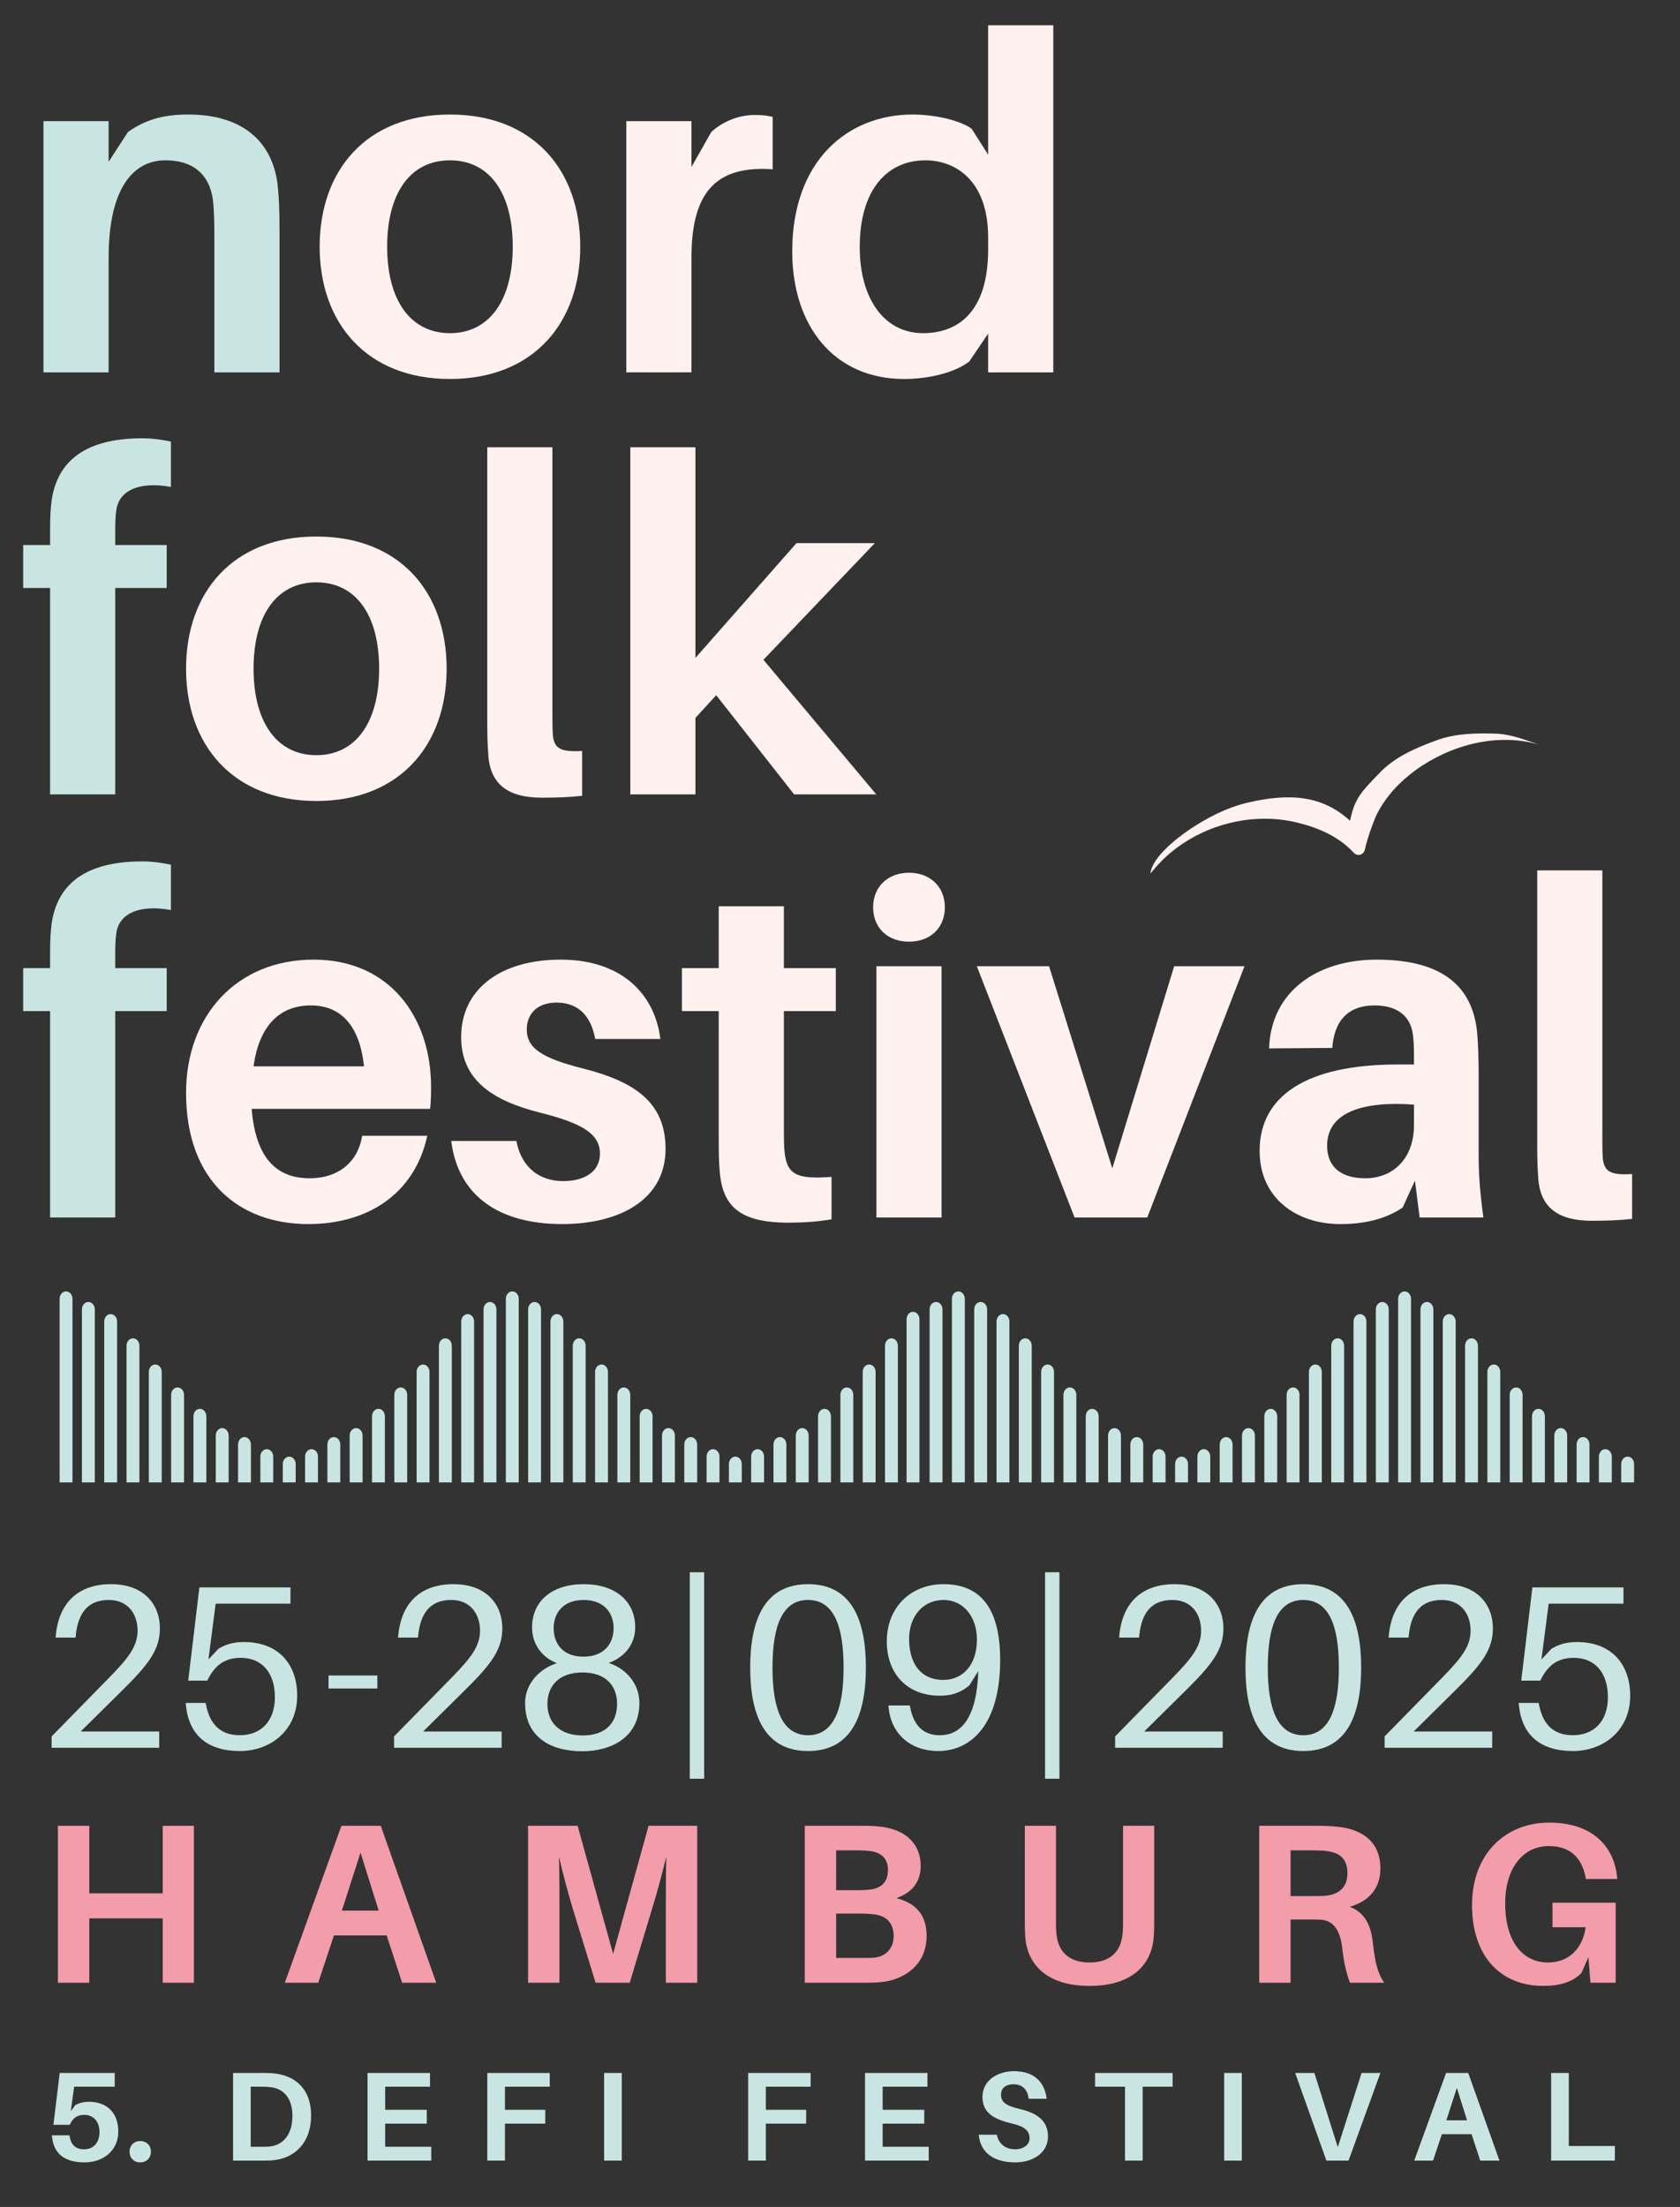 <?xml version="1.0" encoding="UTF-8" standalone="no"?>
<svg xmlns="http://www.w3.org/2000/svg" xmlns:xlink="http://www.w3.org/1999/xlink" xmlns:serif="http://www.serif.com/" width="100%" height="100%" viewBox="0 0 1191 1564" version="1.1" xml:space="preserve" style="fill-rule:evenodd;clip-rule:evenodd;stroke-linejoin:round;stroke-miterlimit:2;">
    <rect x="0" y="0" width="1191" height="1564" fill="#333333" stroke="none"/>
    <g id="Ebene-1" transform="matrix(4.167,0,0,4.167,0,0)">
        <g>
            <clipPath id="_clip1">
                <rect x="8.901" y="211.77" width="270.507" height="40.334" clip-rule="nonzero"></rect>
            </clipPath>
            <g clip-path="url(#_clip1)">
                <g transform="matrix(1,0,0,1,94.746,223.482)">
                    <path d="M0,55.837C-0.606,55.837 -1.097,55.271 -1.097,54.576L-1.097,1.26C-1.097,0.565 -0.606,0 0,0C0.604,0 1.095,0.565 1.095,1.26L1.095,54.576C1.095,55.271 0.604,55.837 0,55.837" style="fill:rgb(201,229,225);fill-rule:nonzero;"></path>
                </g>
                <g transform="matrix(1,0,0,1,87.153,219.624)">
                    <path d="M0,63.553C-0.603,63.553 -1.093,62.989 -1.093,62.294L-1.093,1.26C-1.093,0.562 -0.603,0 0,0C0.606,0 1.098,0.562 1.098,1.26L1.098,62.294C1.098,62.989 0.606,63.553 0,63.553" style="fill:rgb(201,229,225);fill-rule:nonzero;"></path>
                </g>
                <g transform="matrix(1,0,0,1,90.95,221.424)">
                    <path d="M0,59.952C-0.608,59.952 -1.096,59.389 -1.096,58.693L-1.096,1.258C-1.096,0.562 -0.608,0 0,0C0.605,0 1.096,0.562 1.096,1.258L1.096,58.693C1.096,59.389 0.605,59.952 0,59.952" style="fill:rgb(201,229,225);fill-rule:nonzero;"></path>
                </g>
                <g transform="matrix(1,0,0,1,98.537,227.601)">
                    <path d="M0,47.596C-0.603,47.596 -1.093,47.033 -1.093,46.337L-1.093,1.26C-1.093,0.565 -0.603,0 0,0C0.605,0 1.098,0.565 1.098,1.26L1.098,46.337C1.098,47.033 0.605,47.596 0,47.596" style="fill:rgb(201,229,225);fill-rule:nonzero;"></path>
                </g>
                <g transform="matrix(1,0,0,1,102.335,232.054)">
                    <path d="M0,38.691C-0.606,38.691 -1.097,38.127 -1.097,37.432L-1.097,1.26C-1.097,0.564 -0.606,0 0,0C0.604,0 1.095,0.564 1.095,1.26L1.095,37.432C1.095,38.127 0.604,38.691 0,38.691" style="fill:rgb(201,229,225);fill-rule:nonzero;"></path>
                </g>
                <g transform="matrix(1,0,0,1,106.13,235.956)">
                    <path d="M0,30.888C-0.606,30.888 -1.097,30.326 -1.097,29.628L-1.097,1.258C-1.097,0.563 -0.606,0 0,0C0.606,0 1.095,0.563 1.095,1.258L1.095,29.628C1.095,30.326 0.606,30.888 0,30.888" style="fill:rgb(201,229,225);fill-rule:nonzero;"></path>
                </g>
                <g transform="matrix(1,0,0,1,109.923,239.596)">
                    <path d="M0,23.605C-0.606,23.605 -1.095,23.041 -1.095,22.344L-1.095,1.263C-1.095,0.565 -0.606,0 0,0C0.604,0 1.096,0.565 1.096,1.263L1.096,22.344C1.096,23.041 0.604,23.605 0,23.605" style="fill:rgb(201,229,225);fill-rule:nonzero;"></path>
                </g>
                <g transform="matrix(1,0,0,1,113.719,242.871)">
                    <path d="M0,17.058C-0.606,17.058 -1.094,16.496 -1.094,15.798L-1.094,1.259C-1.094,0.565 -0.606,0 0,0C0.606,0 1.098,0.565 1.098,1.259L1.098,15.798C1.098,16.496 0.606,17.058 0,17.058" style="fill:rgb(201,229,225);fill-rule:nonzero;"></path>
                </g>
                <g transform="matrix(1,0,0,1,117.513,244.4)">
                    <path d="M0,14.001C-0.603,14.001 -1.096,13.437 -1.096,12.739L-1.096,1.261C-1.096,0.564 -0.603,0 0,0C0.606,0 1.096,0.564 1.096,1.261L1.096,12.739C1.096,13.437 0.606,14.001 0,14.001" style="fill:rgb(201,229,225);fill-rule:nonzero;"></path>
                </g>
                <g transform="matrix(1,0,0,1,121.307,246.454)">
                    <path d="M0,9.891C-0.605,9.891 -1.094,9.329 -1.094,8.632L-1.094,1.26C-1.094,0.564 -0.605,0 0,0C0.607,0 1.097,0.564 1.097,1.26L1.097,8.632C1.097,9.329 0.607,9.891 0,9.891" style="fill:rgb(201,229,225);fill-rule:nonzero;"></path>
                </g>
                <g transform="matrix(1,0,0,1,125.102,247.722)">
                    <path d="M0,7.353C-0.604,7.353 -1.095,6.791 -1.095,6.094L-1.095,1.261C-1.095,0.565 -0.604,0 0,0C0.606,0 1.097,0.565 1.097,1.261L1.097,6.094C1.097,6.791 0.606,7.353 0,7.353" style="fill:rgb(201,229,225);fill-rule:nonzero;"></path>
                </g>
                <g transform="matrix(1,0,0,1,79.565,223.482)">
                    <path d="M0,55.837C0.606,55.837 1.093,55.271 1.093,54.576L1.093,1.26C1.093,0.565 0.606,0 0,0C-0.607,0 -1.098,0.565 -1.098,1.26L-1.098,54.576C-1.098,55.271 -0.607,55.837 0,55.837" style="fill:rgb(201,229,225);fill-rule:nonzero;"></path>
                </g>
                <g transform="matrix(1,0,0,1,83.357,221.424)">
                    <path d="M0,59.952C0.606,59.952 1.099,59.389 1.099,58.693L1.099,1.258C1.099,0.562 0.606,0 0,0C-0.603,0 -1.093,0.562 -1.093,1.258L-1.093,58.693C-1.093,59.389 -0.603,59.952 0,59.952" style="fill:rgb(201,229,225);fill-rule:nonzero;"></path>
                </g>
                <g transform="matrix(1,0,0,1,75.769,227.601)">
                    <path d="M0,47.596C0.609,47.596 1.096,47.033 1.096,46.337L1.096,1.26C1.096,0.565 0.609,0 0,0C-0.608,0 -1.096,0.565 -1.096,1.26L-1.096,46.337C-1.096,47.033 -0.608,47.596 0,47.596" style="fill:rgb(201,229,225);fill-rule:nonzero;"></path>
                </g>
                <g transform="matrix(1,0,0,1,71.976,232.054)">
                    <path d="M0,38.691C0.604,38.691 1.094,38.127 1.094,37.432L1.094,1.26C1.094,0.564 0.604,0 0,0C-0.608,0 -1.097,0.564 -1.097,1.26L-1.097,37.432C-1.097,38.127 -0.608,38.691 0,38.691" style="fill:rgb(201,229,225);fill-rule:nonzero;"></path>
                </g>
                <g transform="matrix(1,0,0,1,68.179,235.956)">
                    <path d="M0,30.888C0.606,30.888 1.096,30.326 1.096,29.628L1.096,1.258C1.096,0.563 0.606,0 0,0C-0.604,0 -1.096,0.563 -1.096,1.258L-1.096,29.628C-1.096,30.326 -0.604,30.888 0,30.888" style="fill:rgb(201,229,225);fill-rule:nonzero;"></path>
                </g>
                <g transform="matrix(1,0,0,1,64.386,239.596)">
                    <path d="M0,23.605C0.604,23.605 1.096,23.041 1.096,22.344L1.096,1.263C1.096,0.565 0.604,0 0,0C-0.606,0 -1.096,0.565 -1.096,1.263L-1.096,22.344C-1.096,23.041 -0.606,23.605 0,23.605" style="fill:rgb(201,229,225);fill-rule:nonzero;"></path>
                </g>
                <g transform="matrix(1,0,0,1,60.589,242.871)">
                    <path d="M0,17.058C0.606,17.058 1.095,16.496 1.095,15.798L1.095,1.259C1.095,0.565 0.606,0 0,0C-0.607,0 -1.098,0.565 -1.098,1.259L-1.098,15.798C-1.098,16.496 -0.607,17.058 0,17.058" style="fill:rgb(201,229,225);fill-rule:nonzero;"></path>
                </g>
                <g transform="matrix(1,0,0,1,56.795,244.4)">
                    <path d="M0,14.001C0.607,14.001 1.097,13.437 1.097,12.739L1.097,1.261C1.097,0.564 0.607,0 0,0C-0.606,0 -1.095,0.564 -1.095,1.261L-1.095,12.739C-1.095,13.437 -0.606,14.001 0,14.001" style="fill:rgb(201,229,225);fill-rule:nonzero;"></path>
                </g>
                <g transform="matrix(1,0,0,1,53.002,246.454)">
                    <path d="M0,9.891C0.604,9.891 1.093,9.329 1.093,8.632L1.093,1.26C1.093,0.564 0.604,0 0,0C-0.606,0 -1.099,0.564 -1.099,1.26L-1.099,8.632C-1.099,9.329 -0.606,9.891 0,9.891" style="fill:rgb(201,229,225);fill-rule:nonzero;"></path>
                </g>
                <g transform="matrix(1,0,0,1,49.207,247.722)">
                    <path d="M0,7.353C0.602,7.353 1.094,6.791 1.094,6.094L1.094,1.261C1.094,0.565 0.602,0 0,0C-0.607,0 -1.098,0.565 -1.098,1.261L-1.098,6.094C-1.098,6.791 -0.607,7.353 0,7.353" style="fill:rgb(201,229,225);fill-rule:nonzero;"></path>
                </g>
                <g transform="matrix(1,0,0,1,18.825,223.482)">
                    <path d="M0,55.837C-0.606,55.837 -1.094,55.271 -1.094,54.576L-1.094,1.26C-1.094,0.565 -0.606,0 0,0C0.609,0 1.098,0.565 1.098,1.26L1.098,54.576C1.098,55.271 0.609,55.837 0,55.837" style="fill:rgb(201,229,225);fill-rule:nonzero;"></path>
                </g>
                <g transform="matrix(1,0,0,1,11.235,219.624)">
                    <path d="M0,63.553C-0.604,63.553 -1.095,62.989 -1.095,62.294L-1.095,1.26C-1.095,0.562 -0.604,0 0,0C0.606,0 1.097,0.562 1.097,1.26L1.097,62.294C1.097,62.989 0.606,63.553 0,63.553" style="fill:rgb(201,229,225);fill-rule:nonzero;"></path>
                </g>
                <g transform="matrix(1,0,0,1,15.032,221.424)">
                    <path d="M0,59.952C-0.607,59.952 -1.095,59.389 -1.095,58.693L-1.095,1.258C-1.095,0.562 -0.607,0 0,0C0.604,0 1.097,0.562 1.097,1.258L1.097,58.693C1.097,59.389 0.604,59.952 0,59.952" style="fill:rgb(201,229,225);fill-rule:nonzero;"></path>
                </g>
                <g transform="matrix(1,0,0,1,22.62,227.601)">
                    <path d="M0,47.596C-0.603,47.596 -1.093,47.033 -1.093,46.337L-1.093,1.26C-1.093,0.565 -0.603,0 0,0C0.606,0 1.098,0.565 1.098,1.26L1.098,46.337C1.098,47.033 0.606,47.596 0,47.596" style="fill:rgb(201,229,225);fill-rule:nonzero;"></path>
                </g>
                <g transform="matrix(1,0,0,1,26.417,232.054)">
                    <path d="M0,38.691C-0.606,38.691 -1.096,38.127 -1.096,37.432L-1.096,1.26C-1.096,0.564 -0.606,0 0,0C0.603,0 1.096,0.564 1.096,1.26L1.096,37.432C1.096,38.127 0.603,38.691 0,38.691" style="fill:rgb(201,229,225);fill-rule:nonzero;"></path>
                </g>
                <g transform="matrix(1,0,0,1,30.213,235.956)">
                    <path d="M0,30.888C-0.606,30.888 -1.099,30.326 -1.099,29.628L-1.099,1.258C-1.099,0.563 -0.606,0 0,0C0.605,0 1.094,0.563 1.094,1.258L1.094,29.628C1.094,30.326 0.605,30.888 0,30.888" style="fill:rgb(201,229,225);fill-rule:nonzero;"></path>
                </g>
                <g transform="matrix(1,0,0,1,34.006,239.596)">
                    <path d="M0,23.605C-0.607,23.605 -1.094,23.041 -1.094,22.344L-1.094,1.263C-1.094,0.565 -0.607,0 0,0C0.603,0 1.097,0.565 1.097,1.263L1.097,22.344C1.097,23.041 0.603,23.605 0,23.605" style="fill:rgb(201,229,225);fill-rule:nonzero;"></path>
                </g>
                <g transform="matrix(1,0,0,1,37.8,242.871)">
                    <path d="M0,17.058C-0.606,17.058 -1.094,16.496 -1.094,15.798L-1.094,1.259C-1.094,0.565 -0.606,0 0,0C0.606,0 1.098,0.565 1.098,1.259L1.098,15.798C1.098,16.496 0.606,17.058 0,17.058" style="fill:rgb(201,229,225);fill-rule:nonzero;"></path>
                </g>
                <g transform="matrix(1,0,0,1,41.595,244.4)">
                    <path d="M0,14.001C-0.603,14.001 -1.096,13.437 -1.096,12.739L-1.096,1.261C-1.096,0.564 -0.603,0 0,0C0.606,0 1.095,0.564 1.095,1.261L1.095,12.739C1.095,13.437 0.606,14.001 0,14.001" style="fill:rgb(201,229,225);fill-rule:nonzero;"></path>
                </g>
                <g transform="matrix(1,0,0,1,45.388,246.454)">
                    <path d="M0,9.891C-0.604,9.891 -1.095,9.329 -1.095,8.632L-1.095,1.26C-1.095,0.564 -0.604,0 0,0C0.606,0 1.098,0.564 1.098,1.26L1.098,8.632C1.098,9.329 0.606,9.891 0,9.891" style="fill:rgb(201,229,225);fill-rule:nonzero;"></path>
                </g>
                <g transform="matrix(1,0,0,1,246.552,223.482)">
                    <path d="M0,55.837C-0.604,55.837 -1.093,55.271 -1.093,54.576L-1.093,1.26C-1.093,0.565 -0.604,0 0,0C0.607,0 1.099,0.565 1.099,1.26L1.099,54.576C1.099,55.271 0.607,55.837 0,55.837" style="fill:rgb(201,229,225);fill-rule:nonzero;"></path>
                </g>
                <g transform="matrix(1,0,0,1,238.965,219.624)">
                    <path d="M0,63.553C-0.607,63.553 -1.099,62.989 -1.099,62.294L-1.099,1.26C-1.099,0.562 -0.607,0 0,0C0.604,0 1.092,0.562 1.092,1.26L1.092,62.294C1.092,62.989 0.604,63.553 0,63.553" style="fill:rgb(201,229,225);fill-rule:nonzero;"></path>
                </g>
                <g transform="matrix(1,0,0,1,242.76,221.424)">
                    <path d="M0,59.952C-0.607,59.952 -1.098,59.389 -1.098,58.693L-1.098,1.258C-1.098,0.562 -0.607,0 0,0C0.607,0 1.095,0.562 1.095,1.258L1.095,58.693C1.095,59.389 0.607,59.952 0,59.952" style="fill:rgb(201,229,225);fill-rule:nonzero;"></path>
                </g>
                <g transform="matrix(1,0,0,1,250.348,227.601)">
                    <path d="M0,47.596C-0.606,47.596 -1.096,47.033 -1.096,46.337L-1.096,1.26C-1.096,0.565 -0.606,0 0,0C0.606,0 1.095,0.565 1.095,1.26L1.095,46.337C1.095,47.033 0.606,47.596 0,47.596" style="fill:rgb(201,229,225);fill-rule:nonzero;"></path>
                </g>
                <g transform="matrix(1,0,0,1,254.143,232.054)">
                    <path d="M0,38.691C-0.606,38.691 -1.098,38.127 -1.098,37.432L-1.098,1.26C-1.098,0.564 -0.606,0 0,0C0.607,0 1.095,0.564 1.095,1.26L1.095,37.432C1.095,38.127 0.607,38.691 0,38.691" style="fill:rgb(201,229,225);fill-rule:nonzero;"></path>
                </g>
                <g transform="matrix(1,0,0,1,257.939,235.956)">
                    <path d="M0,30.888C-0.609,30.888 -1.095,30.326 -1.095,29.628L-1.095,1.258C-1.095,0.563 -0.609,0 0,0C0.604,0 1.096,0.563 1.096,1.258L1.096,29.628C1.096,30.326 0.604,30.888 0,30.888" style="fill:rgb(201,229,225);fill-rule:nonzero;"></path>
                </g>
                <g transform="matrix(1,0,0,1,261.733,239.596)">
                    <path d="M0,23.605C-0.607,23.605 -1.095,23.041 -1.095,22.344L-1.095,1.263C-1.095,0.565 -0.607,0 0,0C0.606,0 1.096,0.565 1.096,1.263L1.096,22.344C1.096,23.041 0.606,23.605 0,23.605" style="fill:rgb(201,229,225);fill-rule:nonzero;"></path>
                </g>
                <g transform="matrix(1,0,0,1,265.527,242.871)">
                    <path d="M0,17.058C-0.603,17.058 -1.096,16.496 -1.096,15.798L-1.096,1.259C-1.096,0.565 -0.603,0 0,0C0.607,0 1.096,0.565 1.096,1.259L1.096,15.798C1.096,16.496 0.607,17.058 0,17.058" style="fill:rgb(201,229,225);fill-rule:nonzero;"></path>
                </g>
                <g transform="matrix(1,0,0,1,269.321,244.4)">
                    <path d="M0,14.001C-0.604,14.001 -1.093,13.437 -1.093,12.739L-1.093,1.261C-1.093,0.564 -0.604,0 0,0C0.606,0 1.098,0.564 1.098,1.261L1.098,12.739C1.098,13.437 0.606,14.001 0,14.001" style="fill:rgb(201,229,225);fill-rule:nonzero;"></path>
                </g>
                <g transform="matrix(1,0,0,1,273.117,246.454)">
                    <path d="M0,9.891C-0.606,9.891 -1.098,9.329 -1.098,8.632L-1.098,1.26C-1.098,0.564 -0.606,0 0,0C0.607,0 1.095,0.564 1.095,1.26L1.095,8.632C1.095,9.329 0.607,9.891 0,9.891" style="fill:rgb(201,229,225);fill-rule:nonzero;"></path>
                </g>
                <g transform="matrix(1,0,0,1,276.913,247.722)">
                    <path d="M0,7.353C-0.606,7.353 -1.098,6.791 -1.098,6.094L-1.098,1.261C-1.098,0.565 -0.606,0 0,0C0.607,0 1.093,0.565 1.093,1.261L1.093,6.094C1.093,6.791 0.607,7.353 0,7.353" style="fill:rgb(201,229,225);fill-rule:nonzero;"></path>
                </g>
                <g transform="matrix(1,0,0,1,231.374,223.482)">
                    <path d="M0,55.837C0.604,55.837 1.095,55.271 1.095,54.576L1.095,1.26C1.095,0.565 0.604,0 0,0C-0.606,0 -1.098,0.565 -1.098,1.26L-1.098,54.576C-1.098,55.271 -0.606,55.837 0,55.837" style="fill:rgb(201,229,225);fill-rule:nonzero;"></path>
                </g>
                <g transform="matrix(1,0,0,1,235.169,221.424)">
                    <path d="M0,59.952C0.604,59.952 1.095,59.389 1.095,58.693L1.095,1.258C1.095,0.562 0.604,0 0,0C-0.606,0 -1.098,0.562 -1.098,1.258L-1.098,58.693C-1.098,59.389 -0.606,59.952 0,59.952" style="fill:rgb(201,229,225);fill-rule:nonzero;"></path>
                </g>
                <g transform="matrix(1,0,0,1,227.58,227.601)">
                    <path d="M0,47.596C0.606,47.596 1.093,47.033 1.093,46.337L1.093,1.26C1.093,0.565 0.606,0 0,0C-0.607,0 -1.098,0.565 -1.098,1.26L-1.098,46.337C-1.098,47.033 -0.607,47.596 0,47.596" style="fill:rgb(201,229,225);fill-rule:nonzero;"></path>
                </g>
                <g transform="matrix(1,0,0,1,223.785,232.054)">
                    <path d="M0,38.691C0.607,38.691 1.092,38.127 1.092,37.432L1.092,1.26C1.092,0.564 0.607,0 0,0C-0.606,0 -1.099,0.564 -1.099,1.26L-1.099,37.432C-1.099,38.127 -0.606,38.691 0,38.691" style="fill:rgb(201,229,225);fill-rule:nonzero;"></path>
                </g>
                <g transform="matrix(1,0,0,1,219.99,235.956)">
                    <path d="M0,30.888C0.606,30.888 1.095,30.326 1.095,29.628L1.095,1.258C1.095,0.563 0.606,0 0,0C-0.607,0 -1.098,0.563 -1.098,1.258L-1.098,29.628C-1.098,30.326 -0.607,30.888 0,30.888" style="fill:rgb(201,229,225);fill-rule:nonzero;"></path>
                </g>
                <g transform="matrix(1,0,0,1,216.194,239.596)">
                    <path d="M0,23.605C0.604,23.605 1.096,23.041 1.096,22.344L1.096,1.263C1.096,0.565 0.604,0 0,0C-0.606,0 -1.096,0.565 -1.096,1.263L-1.096,22.344C-1.096,23.041 -0.606,23.605 0,23.605" style="fill:rgb(201,229,225);fill-rule:nonzero;"></path>
                </g>
                <g transform="matrix(1,0,0,1,212.4,242.871)">
                    <path d="M0,17.058C0.603,17.058 1.095,16.496 1.095,15.798L1.095,1.259C1.095,0.565 0.603,0 0,0C-0.607,0 -1.098,0.565 -1.098,1.259L-1.098,15.798C-1.098,16.496 -0.607,17.058 0,17.058" style="fill:rgb(201,229,225);fill-rule:nonzero;"></path>
                </g>
                <g transform="matrix(1,0,0,1,208.603,244.4)">
                    <path d="M0,14.001C0.607,14.001 1.096,13.437 1.096,12.739L1.096,1.261C1.096,0.564 0.607,0 0,0C-0.603,0 -1.095,0.564 -1.095,1.261L-1.095,12.739C-1.095,13.437 -0.603,14.001 0,14.001" style="fill:rgb(201,229,225);fill-rule:nonzero;"></path>
                </g>
                <g transform="matrix(1,0,0,1,204.809,246.454)">
                    <path d="M0,9.891C0.604,9.891 1.093,9.329 1.093,8.632L1.093,1.26C1.093,0.564 0.604,0 0,0C-0.604,0 -1.098,0.564 -1.098,1.26L-1.098,8.632C-1.098,9.329 -0.604,9.891 0,9.891" style="fill:rgb(201,229,225);fill-rule:nonzero;"></path>
                </g>
                <g transform="matrix(1,0,0,1,201.015,247.722)">
                    <path d="M0,7.353C0.604,7.353 1.095,6.791 1.095,6.094L1.095,1.261C1.095,0.565 0.604,0 0,0C-0.607,0 -1.096,0.565 -1.096,1.261L-1.096,6.094C-1.096,6.791 -0.607,7.353 0,7.353" style="fill:rgb(201,229,225);fill-rule:nonzero;"></path>
                </g>
                <g transform="matrix(1,0,0,1,170.635,223.482)">
                    <path d="M0,55.837C-0.606,55.837 -1.096,55.271 -1.096,54.576L-1.096,1.26C-1.096,0.565 -0.606,0 0,0C0.608,0 1.096,0.565 1.096,1.26L1.096,54.576C1.096,55.271 0.608,55.837 0,55.837" style="fill:rgb(201,229,225);fill-rule:nonzero;"></path>
                </g>
                <g transform="matrix(1,0,0,1,163.046,219.624)">
                    <path d="M0,63.553C-0.607,63.553 -1.096,62.989 -1.096,62.294L-1.096,1.26C-1.096,0.562 -0.607,0 0,0C0.603,0 1.096,0.562 1.096,1.26L1.096,62.294C1.096,62.989 0.603,63.553 0,63.553" style="fill:rgb(201,229,225);fill-rule:nonzero;"></path>
                </g>
                <g transform="matrix(1,0,0,1,166.839,221.424)">
                    <path d="M0,59.952C-0.604,59.952 -1.095,59.389 -1.095,58.693L-1.095,1.258C-1.095,0.562 -0.604,0 0,0C0.607,0 1.098,0.562 1.098,1.258L1.098,58.693C1.098,59.389 0.607,59.952 0,59.952" style="fill:rgb(201,229,225);fill-rule:nonzero;"></path>
                </g>
                <g transform="matrix(1,0,0,1,174.428,227.601)">
                    <path d="M0,47.596C-0.605,47.596 -1.094,47.033 -1.094,46.337L-1.094,1.26C-1.094,0.565 -0.605,0 0,0C0.607,0 1.098,0.565 1.098,1.26L1.098,46.337C1.098,47.033 0.607,47.596 0,47.596" style="fill:rgb(201,229,225);fill-rule:nonzero;"></path>
                </g>
                <g transform="matrix(1,0,0,1,178.223,232.054)">
                    <path d="M0,38.691C-0.606,38.691 -1.096,38.127 -1.096,37.432L-1.096,1.26C-1.096,0.564 -0.606,0 0,0C0.607,0 1.095,0.564 1.095,1.26L1.095,37.432C1.095,38.127 0.607,38.691 0,38.691" style="fill:rgb(201,229,225);fill-rule:nonzero;"></path>
                </g>
                <g transform="matrix(1,0,0,1,182.019,235.956)">
                    <path d="M0,30.888C-0.604,30.888 -1.098,30.326 -1.098,29.628L-1.098,1.258C-1.098,0.563 -0.604,0 0,0C0.604,0 1.095,0.563 1.095,1.258L1.095,29.628C1.095,30.326 0.604,30.888 0,30.888" style="fill:rgb(201,229,225);fill-rule:nonzero;"></path>
                </g>
                <g transform="matrix(1,0,0,1,185.813,239.596)">
                    <path d="M0,23.605C-0.604,23.605 -1.095,23.041 -1.095,22.344L-1.095,1.263C-1.095,0.565 -0.604,0 0,0C0.607,0 1.096,0.565 1.096,1.263L1.096,22.344C1.096,23.041 0.607,23.605 0,23.605" style="fill:rgb(201,229,225);fill-rule:nonzero;"></path>
                </g>
                <g transform="matrix(1,0,0,1,189.608,242.871)">
                    <path d="M0,17.058C-0.606,17.058 -1.092,16.496 -1.092,15.798L-1.092,1.259C-1.092,0.565 -0.606,0 0,0C0.606,0 1.099,0.565 1.099,1.259L1.099,15.798C1.099,16.496 0.606,17.058 0,17.058" style="fill:rgb(201,229,225);fill-rule:nonzero;"></path>
                </g>
                <g transform="matrix(1,0,0,1,193.402,244.4)">
                    <path d="M0,14.001C-0.606,14.001 -1.095,13.437 -1.095,12.739L-1.095,1.261C-1.095,0.564 -0.606,0 0,0C0.607,0 1.096,0.564 1.096,1.261L1.096,12.739C1.096,13.437 0.607,14.001 0,14.001" style="fill:rgb(201,229,225);fill-rule:nonzero;"></path>
                </g>
                <g transform="matrix(1,0,0,1,197.2,246.454)">
                    <path d="M0,9.891C-0.606,9.891 -1.098,9.329 -1.098,8.632L-1.098,1.26C-1.098,0.564 -0.606,0 0,0C0.604,0 1.095,0.564 1.095,1.26L1.095,8.632C1.095,9.329 0.604,9.891 0,9.891" style="fill:rgb(201,229,225);fill-rule:nonzero;"></path>
                </g>
                <g transform="matrix(1,0,0,1,155.325,223.1)">
                    <path d="M0,55.837C0.609,55.837 1.099,55.272 1.099,54.578L1.099,1.26C1.099,0.564 0.609,0 0,0C-0.606,0 -1.092,0.564 -1.092,1.26L-1.092,54.578C-1.092,55.272 -0.606,55.837 0,55.837" style="fill:rgb(201,229,225);fill-rule:nonzero;"></path>
                </g>
                <g transform="matrix(1,0,0,1,159.248,221.424)">
                    <path d="M0,59.952C0.606,59.952 1.098,59.389 1.098,58.693L1.098,1.258C1.098,0.562 0.606,0 0,0C-0.603,0 -1.093,0.562 -1.093,1.258L-1.093,58.693C-1.093,59.389 -0.603,59.952 0,59.952" style="fill:rgb(201,229,225);fill-rule:nonzero;"></path>
                </g>
                <g transform="matrix(1,0,0,1,151.66,227.601)">
                    <path d="M0,47.596C0.605,47.596 1.096,47.033 1.096,46.337L1.096,1.26C1.096,0.565 0.605,0 0,0C-0.606,0 -1.096,0.565 -1.096,1.26L-1.096,46.337C-1.096,47.033 -0.606,47.596 0,47.596" style="fill:rgb(201,229,225);fill-rule:nonzero;"></path>
                </g>
                <g transform="matrix(1,0,0,1,147.866,232.054)">
                    <path d="M0,38.691C0.606,38.691 1.096,38.127 1.096,37.432L1.096,1.26C1.096,0.564 0.606,0 0,0C-0.605,0 -1.097,0.564 -1.097,1.26L-1.097,37.432C-1.097,38.127 -0.605,38.691 0,38.691" style="fill:rgb(201,229,225);fill-rule:nonzero;"></path>
                </g>
                <g transform="matrix(1,0,0,1,144.071,235.956)">
                    <path d="M0,30.888C0.605,30.888 1.096,30.326 1.096,29.628L1.096,1.258C1.096,0.563 0.605,0 0,0C-0.607,0 -1.096,0.563 -1.096,1.258L-1.096,29.628C-1.096,30.326 -0.607,30.888 0,30.888" style="fill:rgb(201,229,225);fill-rule:nonzero;"></path>
                </g>
                <g transform="matrix(1,0,0,1,140.275,239.596)">
                    <path d="M0,23.605C0.606,23.605 1.094,23.041 1.094,22.344L1.094,1.263C1.094,0.565 0.606,0 0,0C-0.605,0 -1.099,0.565 -1.099,1.263L-1.099,22.344C-1.099,23.041 -0.605,23.605 0,23.605" style="fill:rgb(201,229,225);fill-rule:nonzero;"></path>
                </g>
                <g transform="matrix(1,0,0,1,136.479,242.871)">
                    <path d="M0,17.058C0.606,17.058 1.098,16.496 1.098,15.798L1.098,1.259C1.098,0.565 0.606,0 0,0C-0.605,0 -1.094,0.565 -1.094,1.259L-1.094,15.798C-1.094,16.496 -0.605,17.058 0,17.058" style="fill:rgb(201,229,225);fill-rule:nonzero;"></path>
                </g>
                <g transform="matrix(1,0,0,1,132.686,244.4)">
                    <path d="M0,14.001C0.606,14.001 1.096,13.437 1.096,12.739L1.096,1.261C1.096,0.564 0.606,0 0,0C-0.604,0 -1.096,0.564 -1.096,1.261L-1.096,12.739C-1.096,13.437 -0.604,14.001 0,14.001" style="fill:rgb(201,229,225);fill-rule:nonzero;"></path>
                </g>
                <g transform="matrix(1,0,0,1,128.892,246.454)">
                    <path d="M0,9.891C0.603,9.891 1.093,9.329 1.093,8.632L1.093,1.26C1.093,0.564 0.603,0 0,0C-0.606,0 -1.099,0.564 -1.099,1.26L-1.099,8.632C-1.099,9.329 -0.606,9.891 0,9.891" style="fill:rgb(201,229,225);fill-rule:nonzero;"></path>
                </g>
            </g>
        </g>
        <g transform="matrix(1,0,0,1,47.554,43.569)">
            <path d="M0,-4.336L0,19.757L-11.084,19.757L-11.084,-2.81C-11.084,-4.577 -11.084,-6.585 -11.245,-8.753C-11.566,-13.251 -14.054,-16.303 -19.436,-16.303C-24.816,-16.303 -29.073,-11.645 -29.073,0.242L-29.073,19.757L-40.157,19.757L-40.157,-22.969L-29.073,-22.969L-29.073,-16.062L-25.781,-21.121C-22.729,-23.289 -19.598,-24.093 -15.501,-24.093C-6.425,-24.093 -1.204,-19.596 -0.322,-12.127C-0.082,-9.958 0,-7.79 0,-4.336" style="fill:rgb(201,229,225);fill-rule:nonzero;"></path>
        </g>
        <g transform="matrix(1,0,0,1,87.231,41.965)">
            <path d="M0,-0.002C0,-9.238 -4.016,-14.699 -10.682,-14.699C-17.348,-14.699 -21.363,-9.238 -21.363,-0.002C-21.363,9.154 -17.348,14.695 -10.682,14.695C-4.016,14.695 0,9.154 0,-0.002M11.486,-0.002C11.486,12.928 3.534,22.487 -10.682,22.487C-24.896,22.487 -32.848,12.928 -32.848,-0.002C-32.848,-13.013 -24.896,-22.489 -10.682,-22.489C3.534,-22.489 11.486,-13.013 11.486,-0.002" style="fill:rgb(254,241,239);fill-rule:nonzero;"></path>
        </g>
        <g transform="matrix(1,0,0,1,131.452,63.004)">
            <path d="M0,-43.127L0,-34.212C-9.236,-34.855 -13.813,-30.759 -13.813,-19.274L-13.813,0.321L-24.896,0.321L-24.896,-42.404L-13.813,-42.404L-13.813,-34.614L-10.44,-40.557C-8.351,-42.484 -5.54,-43.448 -3.131,-43.448C-1.847,-43.448 -0.963,-43.367 0,-43.127" style="fill:rgb(254,241,239);fill-rule:nonzero;"></path>
        </g>
        <g transform="matrix(1,0,0,1,168.111,26.304)">
            <path d="M0,16.141L0,14.053C0,4.416 -5.541,0.962 -10.681,0.962C-17.106,0.962 -21.845,5.861 -21.845,15.74C-21.845,24.494 -17.668,30.356 -11.082,30.356C-4.979,30.356 0,26.582 0,16.141M11.085,37.022L0,37.022L0,30.437L-3.213,35.176C-5.621,37.022 -9.958,38.148 -14.295,38.148C-26.261,38.148 -33.329,29.072 -33.329,16.463C-33.329,0.962 -23.851,-6.827 -12.849,-6.827C-9.316,-6.827 -4.979,-5.944 -2.809,-4.419L0,-0.001L0,-22.007L11.085,-22.007L11.085,37.022Z" style="fill:rgb(254,241,239);fill-rule:nonzero;"></path>
        </g>
        <g transform="matrix(1,0,0,1,19.605,119.033)">
            <path d="M0,-28.429L0,-26.342L8.755,-26.342L8.755,-19.033L0,-19.033L0,16.063L-11.083,16.063L-11.083,-19.033L-15.661,-19.033L-15.661,-26.342L-11.083,-26.342L-11.083,-28.109C-11.083,-29.555 -11.083,-31.562 -10.923,-33.007C-10.28,-40.235 -5.542,-44.492 4.578,-44.492C6.344,-44.492 8.031,-44.251 9.476,-43.93L9.476,-36.22C4.256,-37.184 0.562,-35.737 0.161,-32.123C0,-31 0,-29.555 0,-28.429" style="fill:rgb(201,229,225);fill-rule:nonzero;"></path>
        </g>
        <g transform="matrix(1,0,0,1,64.501,113.734)">
            <path d="M0,-0.001C0,-9.236 -4.015,-14.699 -10.681,-14.699C-17.347,-14.699 -21.363,-9.236 -21.363,-0.001C-21.363,9.156 -17.347,14.696 -10.681,14.696C-4.015,14.696 0,9.156 0,-0.001M11.485,-0.001C11.485,12.93 3.534,22.487 -10.681,22.487C-24.896,22.487 -32.847,12.93 -32.847,-0.001C-32.847,-13.011 -24.896,-22.488 -10.681,-22.488C3.534,-22.488 11.485,-13.011 11.485,-0.001" style="fill:rgb(254,241,239);fill-rule:nonzero;"></path>
        </g>
        <g transform="matrix(1,0,0,1,93.98,90.604)">
            <path d="M0,30.518C0,32.204 0,33.329 0.081,34.454C0.322,36.621 1.285,37.344 5.06,37.103L5.06,44.733C2.89,44.974 0.723,45.055 -1.768,45.055C-7.227,45.055 -10.681,43.047 -10.922,37.505C-11.082,35.578 -11.082,33.571 -11.082,30.758L-11.082,-14.537L0,-14.537L0,30.518Z" style="fill:rgb(254,241,239);fill-rule:nonzero;"></path>
        </g>
        <g transform="matrix(1,0,0,1,118.315,89.077)">
            <path d="M0,33.008L0,46.019L-11.082,46.019L-11.082,-13.011L0,-13.011L0,22.809L17.187,3.293L30.519,3.293L11.565,23.13L30.76,46.019L16.787,46.019L3.534,29.154L0,33.008Z" style="fill:rgb(254,241,239);fill-rule:nonzero;"></path>
        </g>
        <g transform="matrix(1,0,0,1,19.605,190.988)">
            <path d="M0,-28.43L0,-26.342L8.755,-26.342L8.755,-19.034L0,-19.034L0,16.063L-11.083,16.063L-11.083,-19.034L-15.661,-19.034L-15.661,-26.342L-11.083,-26.342L-11.083,-28.11C-11.083,-29.554 -11.083,-31.563 -10.923,-33.009C-10.28,-40.235 -5.542,-44.493 4.578,-44.493C6.344,-44.493 8.031,-44.252 9.476,-43.93L9.476,-36.221C4.256,-37.185 0.562,-35.738 0.161,-32.123C0,-31 0,-29.554 0,-28.43" style="fill:rgb(201,229,225);fill-rule:nonzero;"></path>
        </g>
        <g transform="matrix(1,0,0,1,43.138,190.022)">
            <path d="M0,-8.67L18.794,-8.67C18.071,-15.419 15.019,-19.031 9.718,-19.031C4.579,-19.031 0.963,-15.738 0,-8.67M30.037,-1.444L-0.322,-1.444C0.402,7.552 4.418,10.363 9.558,10.363C14.296,10.363 17.749,7.713 18.472,3.134L29.555,3.134C27.386,13.094 19.355,18.152 9.316,18.152C-2.409,18.152 -11.484,10.844 -11.484,-4.175C-11.484,-17.265 -2.892,-26.822 10.2,-26.822C23.29,-26.822 30.198,-16.864 30.198,-5.216C30.198,-4.175 30.198,-2.889 30.037,-1.444" style="fill:rgb(254,241,239);fill-rule:nonzero;"></path>
        </g>
        <g transform="matrix(1,0,0,1,112.345,194.681)">
            <path d="M0,-17.988L-11.082,-17.988C-11.805,-21.924 -13.973,-24.173 -17.668,-24.173C-20.96,-24.173 -22.727,-22.246 -22.727,-19.595C-22.727,-16.383 -20.077,-14.696 -13.009,-12.93C-4.255,-10.68 0.885,-7.147 0.885,0.722C0.885,9.316 -6.906,13.493 -16.704,13.493C-27.065,13.493 -34.373,8.996 -35.577,-0.64L-24.495,-0.64C-23.611,4.017 -20.399,6.185 -16.544,6.185C-13.009,6.185 -10.278,4.658 -10.278,1.526C-10.278,-1.765 -13.09,-3.612 -20.479,-5.461C-28.429,-7.467 -33.89,-10.921 -33.89,-18.31C-33.89,-26.502 -27.144,-31.481 -16.945,-31.481C-6.746,-31.481 -0.963,-25.778 0,-17.988" style="fill:rgb(254,241,239);fill-rule:nonzero;"></path>
        </g>
        <g transform="matrix(1,0,0,1,133.362,170.348)">
            <path d="M0,21.364C0,22.808 0,24.013 0.079,25.138C0.401,29.314 1.927,30.278 8.111,29.796L8.111,37.024C5.622,37.427 3.293,37.586 0.803,37.586C-7.469,37.586 -10.441,34.855 -10.923,28.833C-11.083,26.905 -11.083,25.056 -11.083,22.648L-11.083,1.606L-17.348,1.606L-17.348,-5.702L-11.083,-5.702L-11.083,-16.222L0,-16.222L0,-5.702L8.834,-5.702L8.834,1.606L0,1.606L0,21.364Z" style="fill:rgb(254,241,239);fill-rule:nonzero;"></path>
        </g>
        <g transform="matrix(1,0,0,1,0,-19.75)">
            <path d="M149.105,184.074L160.189,184.074L160.189,226.801L149.105,226.801L149.105,184.074ZM160.75,174.035C160.75,177.57 158.26,179.898 154.647,179.898C151.032,179.898 148.543,177.57 148.543,174.035C148.543,170.582 151.032,168.172 154.647,168.172C158.26,168.172 160.75,170.582 160.75,174.035" style="fill:rgb(254,241,239);fill-rule:nonzero;"></path>
        </g>
        <g transform="matrix(1,0,0,1,195.18,164.324)">
            <path d="M0,42.727L-12.369,42.727L-28.993,0L-16.704,0L-5.944,34.375L4.579,0L16.544,0L0,42.727Z" style="fill:rgb(254,241,239);fill-rule:nonzero;"></path>
        </g>
        <g transform="matrix(1,0,0,1,240.56,180.067)">
            <path d="M0,11.242L0,7.789C-8.834,7.147 -14.777,9.154 -14.777,14.778C-14.777,18.551 -12.207,20.318 -8.272,20.318C-3.775,20.318 0,17.186 0,11.242M0.162,20.719L-1.928,25.298C-4.899,27.305 -8.514,28.108 -12.529,28.108C-19.918,28.108 -26.261,23.772 -26.261,15.66C-26.261,6.263 -18.232,0.963 -2.732,0.963L0,0.963L0,0.08C0,-1.205 0,-2.491 -0.16,-3.936C-0.482,-6.908 -2.41,-9.076 -6.747,-9.076C-11.164,-9.076 -13.572,-6.507 -13.894,-1.848L-24.656,-1.768C-24.335,-11.405 -16.544,-16.866 -6.345,-16.866C5.622,-16.866 10.119,-11.647 10.762,-4.257C10.922,-2.25 11.002,0 11.002,2.328L11.002,16.141C11.002,19.354 11.162,22.245 11.806,26.984L0.963,26.984L0.162,20.719Z" style="fill:rgb(254,241,239);fill-rule:nonzero;"></path>
        </g>
        <g transform="matrix(1,0,0,1,272.608,162.558)">
            <path d="M0,30.519C0,32.206 0,33.328 0.08,34.454C0.322,36.623 1.285,37.346 5.06,37.104L5.06,44.734C2.892,44.975 0.723,45.055 -1.767,45.055C-7.229,45.055 -10.681,43.048 -10.921,37.504C-11.082,35.578 -11.082,33.569 -11.082,30.76L-11.082,-14.536L0,-14.536L0,30.519Z" style="fill:rgb(254,241,239);fill-rule:nonzero;"></path>
        </g>
        <g transform="matrix(1,0,0,1,261.872,146.442)">
            <path d="M0,-19.795C-2.366,-20.592 -4.791,-21.576 -7.319,-21.671C-10.691,-21.792 -14.261,-21.717 -17.426,-20.558C-20.967,-19.262 -24.529,-17.757 -27.148,-15.017C-30.115,-11.911 -31.403,-10.806 -32.19,-6.858C-36.903,-11.162 -42.448,-11.637 -49.716,-9.914C-53.19,-9.088 -56.46,-7.399 -59.426,-5.415C-61.568,-3.983 -65.878,-0.651 -66.157,2.101C-65.748,1.672 -65.345,1.138 -64.919,0.681C-64.514,0.247 -64.019,-0.277 -63.409,-0.83C-57.53,-6.124 -48.989,-8.422 -41.273,-6.571C-37.672,-5.707 -34.149,-4.221 -31.595,-1.452C-31.589,-1.444 -31.583,-1.436 -31.574,-1.428C-30.976,-0.763 -29.88,-1.022 -29.686,-1.896C-29.162,-4.3 -27.918,-7.415 -27.584,-8.065C-26.049,-11.031 -23.706,-13.535 -21.01,-15.486C-15.09,-19.76 -7.129,-21.896 0,-19.795" style="fill:rgb(254,241,239);fill-rule:nonzero;"></path>
        </g>
        <g>
            <path d="M13.724,294.47L20.562,287.711C25.186,283.166 27.202,280.637 27.202,276.921C27.202,272.85 24.475,269.412 18.902,269.412C13.447,269.412 10.048,272.416 9.495,278.107L9.455,278.502L12.855,278.502L12.894,278.107C13.289,274.273 14.989,272.099 18.506,272.099C21.787,272.099 23.407,274.51 23.407,277.317C23.407,279.965 21.866,281.941 18.665,285.221L8.784,295.3L8.784,297.237L27.083,297.237L27.083,294.47L13.724,294.47Z" style="fill:rgb(201,229,225);fill-rule:nonzero;"></path>
            <path d="M41.47,279.253C39.81,279.253 38.466,279.609 37.162,280.399L35.462,282.218L36.688,272.732L49.414,272.732L49.414,269.965L33.921,269.965L32.024,285.814L35.265,285.814C36.609,283.008 38.427,281.941 40.956,281.941C44.592,281.941 46.766,284.51 46.766,288.62C46.766,292.731 44.395,295.102 40.798,295.102C37.399,295.102 35.699,293.126 35.067,290.004L34.988,289.609L31.589,289.609L31.628,290.004C32.142,295.142 35.344,297.79 40.838,297.79C45.897,297.79 50.561,294.391 50.561,288.383C50.561,283.206 47.557,279.253 41.47,279.253Z" style="fill:rgb(201,229,225);fill-rule:nonzero;"></path>
            <rect x="55.896" y="284.945" width="8.3" height="2.213" style="fill:rgb(201,229,225);fill-rule:nonzero;"></rect>
            <path d="M71.983,294.47L78.82,287.711C83.445,283.166 85.46,280.637 85.46,276.921C85.46,272.85 82.733,269.412 77.16,269.412C71.706,269.412 68.307,272.416 67.754,278.107L67.714,278.502L71.113,278.502L71.153,278.107C71.548,274.273 73.247,272.099 76.765,272.099C80.045,272.099 81.666,274.51 81.666,277.317C81.666,279.965 80.125,281.941 76.923,285.221L67.042,295.3L67.042,297.237L85.342,297.237L85.342,294.47L71.983,294.47Z" style="fill:rgb(201,229,225);fill-rule:nonzero;"></path>
            <path d="M103.562,282.81C106.092,281.901 108.068,279.767 108.068,276.763C108.068,272.257 104.629,269.412 99.294,269.412C93.958,269.412 90.519,272.257 90.519,276.763C90.519,279.728 92.298,281.901 94.748,282.85C91.824,283.759 89.334,286.328 89.334,289.609C89.334,295.577 93.879,297.83 99.057,297.83C103.839,297.83 108.78,295.577 108.78,289.609C108.78,286.328 106.487,283.759 103.562,282.81ZM99.294,272.099C102.732,272.099 104.392,274.273 104.392,276.882C104.392,279.648 102.653,281.743 99.254,281.743C95.855,281.743 94.195,279.648 94.195,276.882C94.195,274.273 95.855,272.099 99.294,272.099ZM99.136,295.142C95.144,295.142 93.128,292.889 93.128,289.767C93.128,286.96 94.867,284.431 99.096,284.431C103.325,284.431 104.985,286.96 104.985,289.767C104.985,292.889 103.128,295.142 99.136,295.142Z" style="fill:rgb(201,229,225);fill-rule:nonzero;"></path>
            <path d="M137.471,269.412C129.962,269.412 127.63,275.657 127.63,283.601C127.63,291.506 129.962,297.79 137.471,297.79C144.981,297.79 147.313,291.506 147.313,283.601C147.313,275.657 144.981,269.412 137.471,269.412ZM137.471,295.102C133.123,295.102 131.424,290.715 131.424,283.601C131.424,276.447 133.123,272.099 137.471,272.099C141.819,272.099 143.518,276.447 143.518,283.601C143.518,290.715 141.819,295.102 137.471,295.102Z" style="fill:rgb(201,229,225);fill-rule:nonzero;"></path>
            <path d="M160.514,269.412C154.98,269.412 150.87,273.325 150.87,279.135C150.87,284.549 154.229,288.383 159.921,288.383C161.897,288.383 163.438,287.869 164.901,286.644L166.442,284.194C166.166,292.138 163.557,295.102 159.881,295.102C157.115,295.102 155.494,293.521 154.862,290.439L154.783,290.043L151.146,290.043L151.186,290.439C151.621,294.905 154.941,297.79 159.605,297.79C165.217,297.79 170.158,293.284 170.158,282.297C170.158,273.246 166.6,269.412 160.514,269.412ZM160.514,285.696C156.364,285.696 154.664,282.534 154.664,278.739C154.664,274.787 157.115,272.099 160.514,272.099C163.952,272.099 166.205,275.024 166.205,278.818C166.205,283.364 163.597,285.696 160.514,285.696Z" style="fill:rgb(201,229,225);fill-rule:nonzero;"></path>
            <path d="M194.66,294.47L201.497,287.711C206.122,283.166 208.137,280.637 208.137,276.921C208.137,272.85 205.41,269.412 199.837,269.412C194.383,269.412 190.984,272.416 190.431,278.107L190.391,278.502L193.79,278.502L193.83,278.107C194.225,274.273 195.924,272.099 199.442,272.099C202.723,272.099 204.343,274.51 204.343,277.317C204.343,279.965 202.802,281.941 199.6,285.221L189.719,295.3L189.719,297.237L208.019,297.237L208.019,294.47L194.66,294.47Z" style="fill:rgb(201,229,225);fill-rule:nonzero;"></path>
            <path d="M221.734,269.412C214.224,269.412 211.892,275.657 211.892,283.601C211.892,291.506 214.224,297.79 221.734,297.79C229.243,297.79 231.575,291.506 231.575,283.601C231.575,275.657 229.243,269.412 221.734,269.412ZM221.734,295.102C217.386,295.102 215.686,290.715 215.686,283.601C215.686,276.447 217.386,272.099 221.734,272.099C226.081,272.099 227.781,276.447 227.781,283.601C227.781,290.715 226.081,295.102 221.734,295.102Z" style="fill:rgb(201,229,225);fill-rule:nonzero;"></path>
            <path d="M240.508,294.47L247.345,287.711C251.97,283.166 253.985,280.637 253.985,276.921C253.985,272.85 251.258,269.412 245.685,269.412C240.231,269.412 236.832,272.416 236.279,278.107L236.239,278.502L239.638,278.502L239.678,278.107C240.073,274.273 241.772,272.099 245.29,272.099C248.571,272.099 250.191,274.51 250.191,277.317C250.191,279.965 248.65,281.941 245.448,285.221L235.567,295.3L235.567,297.237L253.867,297.237L253.867,294.47L240.508,294.47Z" style="fill:rgb(201,229,225);fill-rule:nonzero;"></path>
            <path d="M268.254,279.253C266.594,279.253 265.25,279.609 263.945,280.399L262.246,282.218L263.471,272.732L276.198,272.732L276.198,269.965L260.704,269.965L258.807,285.814L262.048,285.814C263.392,283.008 265.21,281.941 267.74,281.941C271.376,281.941 273.55,284.51 273.55,288.62C273.55,292.731 271.178,295.102 267.582,295.102C264.183,295.102 262.483,293.126 261.851,290.004L261.772,289.609L258.373,289.609L258.412,290.004C258.926,295.142 262.127,297.79 267.621,297.79C272.68,297.79 277.344,294.391 277.344,288.383C277.344,283.206 274.34,279.253 268.254,279.253Z" style="fill:rgb(201,229,225);fill-rule:nonzero;"></path>
            <path d="M32.984,310.507L27.685,310.507L27.685,321.994L15.192,321.994L15.192,310.507L9.854,310.507L9.854,337.195L15.192,337.195L15.192,326.249L27.685,326.249L27.685,337.195L32.984,337.195L32.984,310.507Z" style="fill:rgb(243,156,170);fill-rule:nonzero;"></path>
            <path d="M65.783,329.15L68.413,337.195L74.215,337.195L64.778,310.507L58.086,310.507L48.455,337.195L54.141,337.195L56.81,329.15L65.783,329.15ZM61.335,315.071L64.429,324.934L58.164,324.934L61.335,315.071Z" style="fill:rgb(243,156,170);fill-rule:nonzero;"></path>
            <path d="M118.618,310.507L110.34,310.507L104.307,332.283L98.273,310.507L89.841,310.507L89.841,337.195L95.179,337.195L95.179,324.857C95.179,322.072 95.179,318.552 95.101,315.767C95.72,318.513 96.687,322.072 97.499,324.779L101.328,337.195L107.13,337.195L110.882,324.818C111.733,322.072 112.7,318.513 113.357,315.728C113.28,318.513 113.28,322.072 113.28,324.857L113.28,337.195L118.618,337.195L118.618,310.507Z" style="fill:rgb(243,156,170);fill-rule:nonzero;"></path>
            <path d="M152.5,322.807C155.168,321.878 156.638,320.06 156.638,317.314C156.638,313.717 154.24,311.203 149.908,310.662C148.593,310.507 147.82,310.507 146.466,310.507L136.912,310.507L136.912,337.195L146.621,337.195C148.129,337.195 148.98,337.195 150.334,337.04C153.892,336.537 157.644,334.178 157.644,329.227C157.644,325.785 155.942,323.696 152.5,322.807ZM142.25,314.684L146.118,314.684C146.737,314.684 147.433,314.723 148.052,314.8C149.831,315.032 151.069,315.999 151.069,318.011C151.069,319.944 150.102,321.027 148.168,321.337C147.549,321.414 146.93,321.453 146.272,321.453L142.25,321.453L142.25,314.684ZM148.671,332.94C148.168,332.979 147.51,332.979 146.891,332.979L142.25,332.979L142.25,325.437L146.698,325.437C147.317,325.437 147.936,325.475 148.593,325.553C150.527,325.746 152.036,326.79 152.036,329.266C152.036,331.509 150.527,332.786 148.671,332.94Z" style="fill:rgb(243,156,170);fill-rule:nonzero;"></path>
            <path d="M196.361,310.507L191.062,310.507L191.062,326.868C191.062,327.641 191.062,328.222 190.984,328.802C190.752,331.857 188.896,333.753 185.376,333.753C181.818,333.753 179.961,331.857 179.729,328.802C179.652,328.222 179.652,327.641 179.652,326.868L179.652,310.507L174.353,310.507L174.353,326.326C174.353,327.448 174.353,328.222 174.43,329.459C174.778,333.907 177.873,337.736 185.376,337.736C192.841,337.736 195.935,333.907 196.283,329.459C196.361,328.222 196.361,327.448 196.361,326.326L196.361,310.507Z" style="fill:rgb(243,156,170);fill-rule:nonzero;"></path>
            <path d="M233.569,330.465C233.26,327.487 232.254,325.282 229.624,324.276C232.796,323.387 234.846,321.221 234.846,317.778C234.846,313.176 231.713,311.164 227.845,310.7C226.53,310.546 225.524,310.507 223.977,310.507L214.23,310.507L214.23,337.195L219.568,337.195L219.568,326.442L222.662,326.442C223.358,326.442 224.016,326.442 224.751,326.481C226.917,326.636 228,328.376 228.348,331.238C228.618,333.753 229.005,335.377 229.663,337.195L235.503,337.195C234.42,335.686 233.917,333.714 233.569,330.465ZM219.568,322.459L219.568,314.684L223.474,314.684C224.441,314.684 225.099,314.723 225.717,314.8C227.806,315.071 229.237,315.999 229.237,318.591C229.237,321.182 227.535,322.226 225.408,322.42C224.828,322.459 224.17,322.459 223.242,322.459L219.568,322.459Z" style="fill:rgb(243,156,170);fill-rule:nonzero;"></path>
            <path d="M264.125,323.58L264.125,327.757L269.772,327.757C269.23,331.509 266.794,333.753 263.351,333.753C259.174,333.753 256.08,330.349 256.08,323.696C256.08,317.624 259.174,313.949 263.506,313.949C267.064,313.949 269.076,315.883 269.733,319.171L269.811,319.558L275.148,319.558L275.11,319.171C274.568,313.911 270.816,309.965 263.583,309.965C256.119,309.965 250.433,315.264 250.433,324.006C250.433,332.476 255.113,337.736 262.539,337.736C265.479,337.736 267.529,337.04 269.037,335.57L270.236,332.863L270.584,337.195L274.877,337.195L274.877,323.58L264.125,323.58Z" style="fill:rgb(243,156,170);fill-rule:nonzero;"></path>
            <path d="M15.14,357.444C14.269,357.444 13.485,357.617 12.789,358.027L12.048,359.042L12.614,354.874L19.515,354.874L19.515,352.541L10.155,352.541L9.088,361.354L11.874,361.354C12.397,360.166 13.159,359.669 14.334,359.669C15.967,359.669 16.925,360.857 16.925,362.606C16.925,364.356 15.945,365.522 14.269,365.522C12.832,365.522 12.07,364.68 11.853,363.362L11.831,363.146L8.827,363.146L8.848,363.362C9.153,366.365 11.069,367.747 14.421,367.747C17.36,367.747 20.125,365.911 20.125,362.498C20.125,359.431 18.296,357.444 15.14,357.444Z" style="fill:rgb(201,229,225);fill-rule:nonzero;"></path>
            <path d="M23.847,364.118C22.78,364.118 22.04,364.874 22.04,365.933C22.04,366.991 22.78,367.747 23.847,367.747C24.936,367.747 25.676,366.991 25.676,365.933C25.676,364.874 24.936,364.118 23.847,364.118Z" style="fill:rgb(201,229,225);fill-rule:nonzero;"></path>
            <path d="M46.747,352.627C45.985,352.541 45.637,352.541 44.832,352.541L39.651,352.541L39.651,367.445L44.788,367.445C45.594,367.445 45.942,367.445 46.704,367.358C50.187,366.948 52.93,364.356 52.93,359.798C52.93,355.241 50.23,353.038 46.747,352.627ZM46.029,365.026C45.55,365.09 45.093,365.09 44.44,365.09L42.655,365.09L42.655,354.874L44.483,354.874C45.158,354.874 45.594,354.895 46.094,354.96C48.315,355.241 49.751,356.904 49.751,359.842C49.751,362.887 48.271,364.745 46.029,365.026Z" style="fill:rgb(201,229,225);fill-rule:nonzero;"></path>
            <path d="M73.37,365.09L65.533,365.09L65.533,361.159L72.608,361.159L72.608,358.805L65.533,358.805L65.533,354.874L73.152,354.874L73.152,352.541L62.529,352.541L62.529,367.445L73.37,367.445L73.37,365.09Z" style="fill:rgb(201,229,225);fill-rule:nonzero;"></path>
            <path d="M85.908,354.874L93.527,354.874L93.527,352.541L82.904,352.541L82.904,367.445L85.908,367.445L85.908,361.159L92.765,361.159L92.765,358.805L85.908,358.805L85.908,354.874Z" style="fill:rgb(201,229,225);fill-rule:nonzero;"></path>
            <rect x="102.779" y="352.541" width="3.004" height="14.904" style="fill:rgb(201,229,225);fill-rule:nonzero;"></rect>
            <path d="M130.293,354.874L137.912,354.874L137.912,352.541L127.289,352.541L127.289,367.445L130.293,367.445L130.293,361.159L137.15,361.159L137.15,358.805L130.293,358.805L130.293,354.874Z" style="fill:rgb(201,229,225);fill-rule:nonzero;"></path>
            <path d="M158.004,365.09L150.168,365.09L150.168,361.159L157.242,361.159L157.242,358.805L150.168,358.805L150.168,354.874L157.787,354.874L157.787,352.541L147.164,352.541L147.164,367.445L158.004,367.445L158.004,365.09Z" style="fill:rgb(201,229,225);fill-rule:nonzero;"></path>
            <path d="M172.524,352.238C169.65,352.238 167.147,353.858 167.147,356.602C167.147,359.345 169.084,360.403 172.154,361.138C174.374,361.656 175.158,362.39 175.158,363.643C175.158,364.788 174.069,365.522 172.698,365.522C171.174,365.522 169.911,364.68 169.585,363.038L166.515,363.038C166.798,366.17 169.149,367.747 172.741,367.747C175.702,367.747 178.292,366.149 178.292,363.341C178.292,360.943 176.812,359.431 173.503,358.675C171.109,358.114 170.303,357.487 170.303,356.234C170.303,355.025 171.217,354.463 172.415,354.463C173.982,354.463 174.831,355.414 175.005,356.926L178.075,356.926C177.748,354.269 176.115,352.238 172.524,352.238Z" style="fill:rgb(201,229,225);fill-rule:nonzero;"></path>
            <path d="M199.495,354.874L199.495,352.541L186.303,352.541L186.303,354.874L191.397,354.874L191.397,367.445L194.401,367.445L194.401,354.874L199.495,354.874Z" style="fill:rgb(201,229,225);fill-rule:nonzero;"></path>
            <rect x="208.267" y="352.541" width="3.004" height="14.904" style="fill:rgb(201,229,225);fill-rule:nonzero;"></rect>
            <path d="M229.426,367.445L234.846,352.541L231.646,352.541L227.597,365.155L223.613,352.541L220.348,352.541L225.66,367.445L229.426,367.445Z" style="fill:rgb(201,229,225);fill-rule:nonzero;"></path>
            <path d="M250.355,362.952L251.835,367.445L255.101,367.445L249.789,352.541L246.023,352.541L240.603,367.445L243.803,367.445L245.305,362.952L250.355,362.952ZM247.852,355.09L249.593,360.598L246.067,360.598L247.852,355.09Z" style="fill:rgb(201,229,225);fill-rule:nonzero;"></path>
            <path d="M274.736,364.961L266.899,364.961L266.899,352.541L263.895,352.541L263.895,367.445L274.736,367.445L274.736,364.961Z" style="fill:rgb(201,229,225);fill-rule:nonzero;"></path>
        </g>
        <g transform="matrix(-1,0,0,1,237.15,194.666)">
            <rect x="117.354" y="72.721" width="2.442" height="35.115" style="fill:rgb(201,229,225);"></rect>
        </g>
        <g transform="matrix(-1,0,0,1,358.037,194.666)">
            <rect x="177.797" y="72.721" width="2.443" height="35.115" style="fill:rgb(201,229,225);"></rect>
        </g>
    </g>
</svg>
